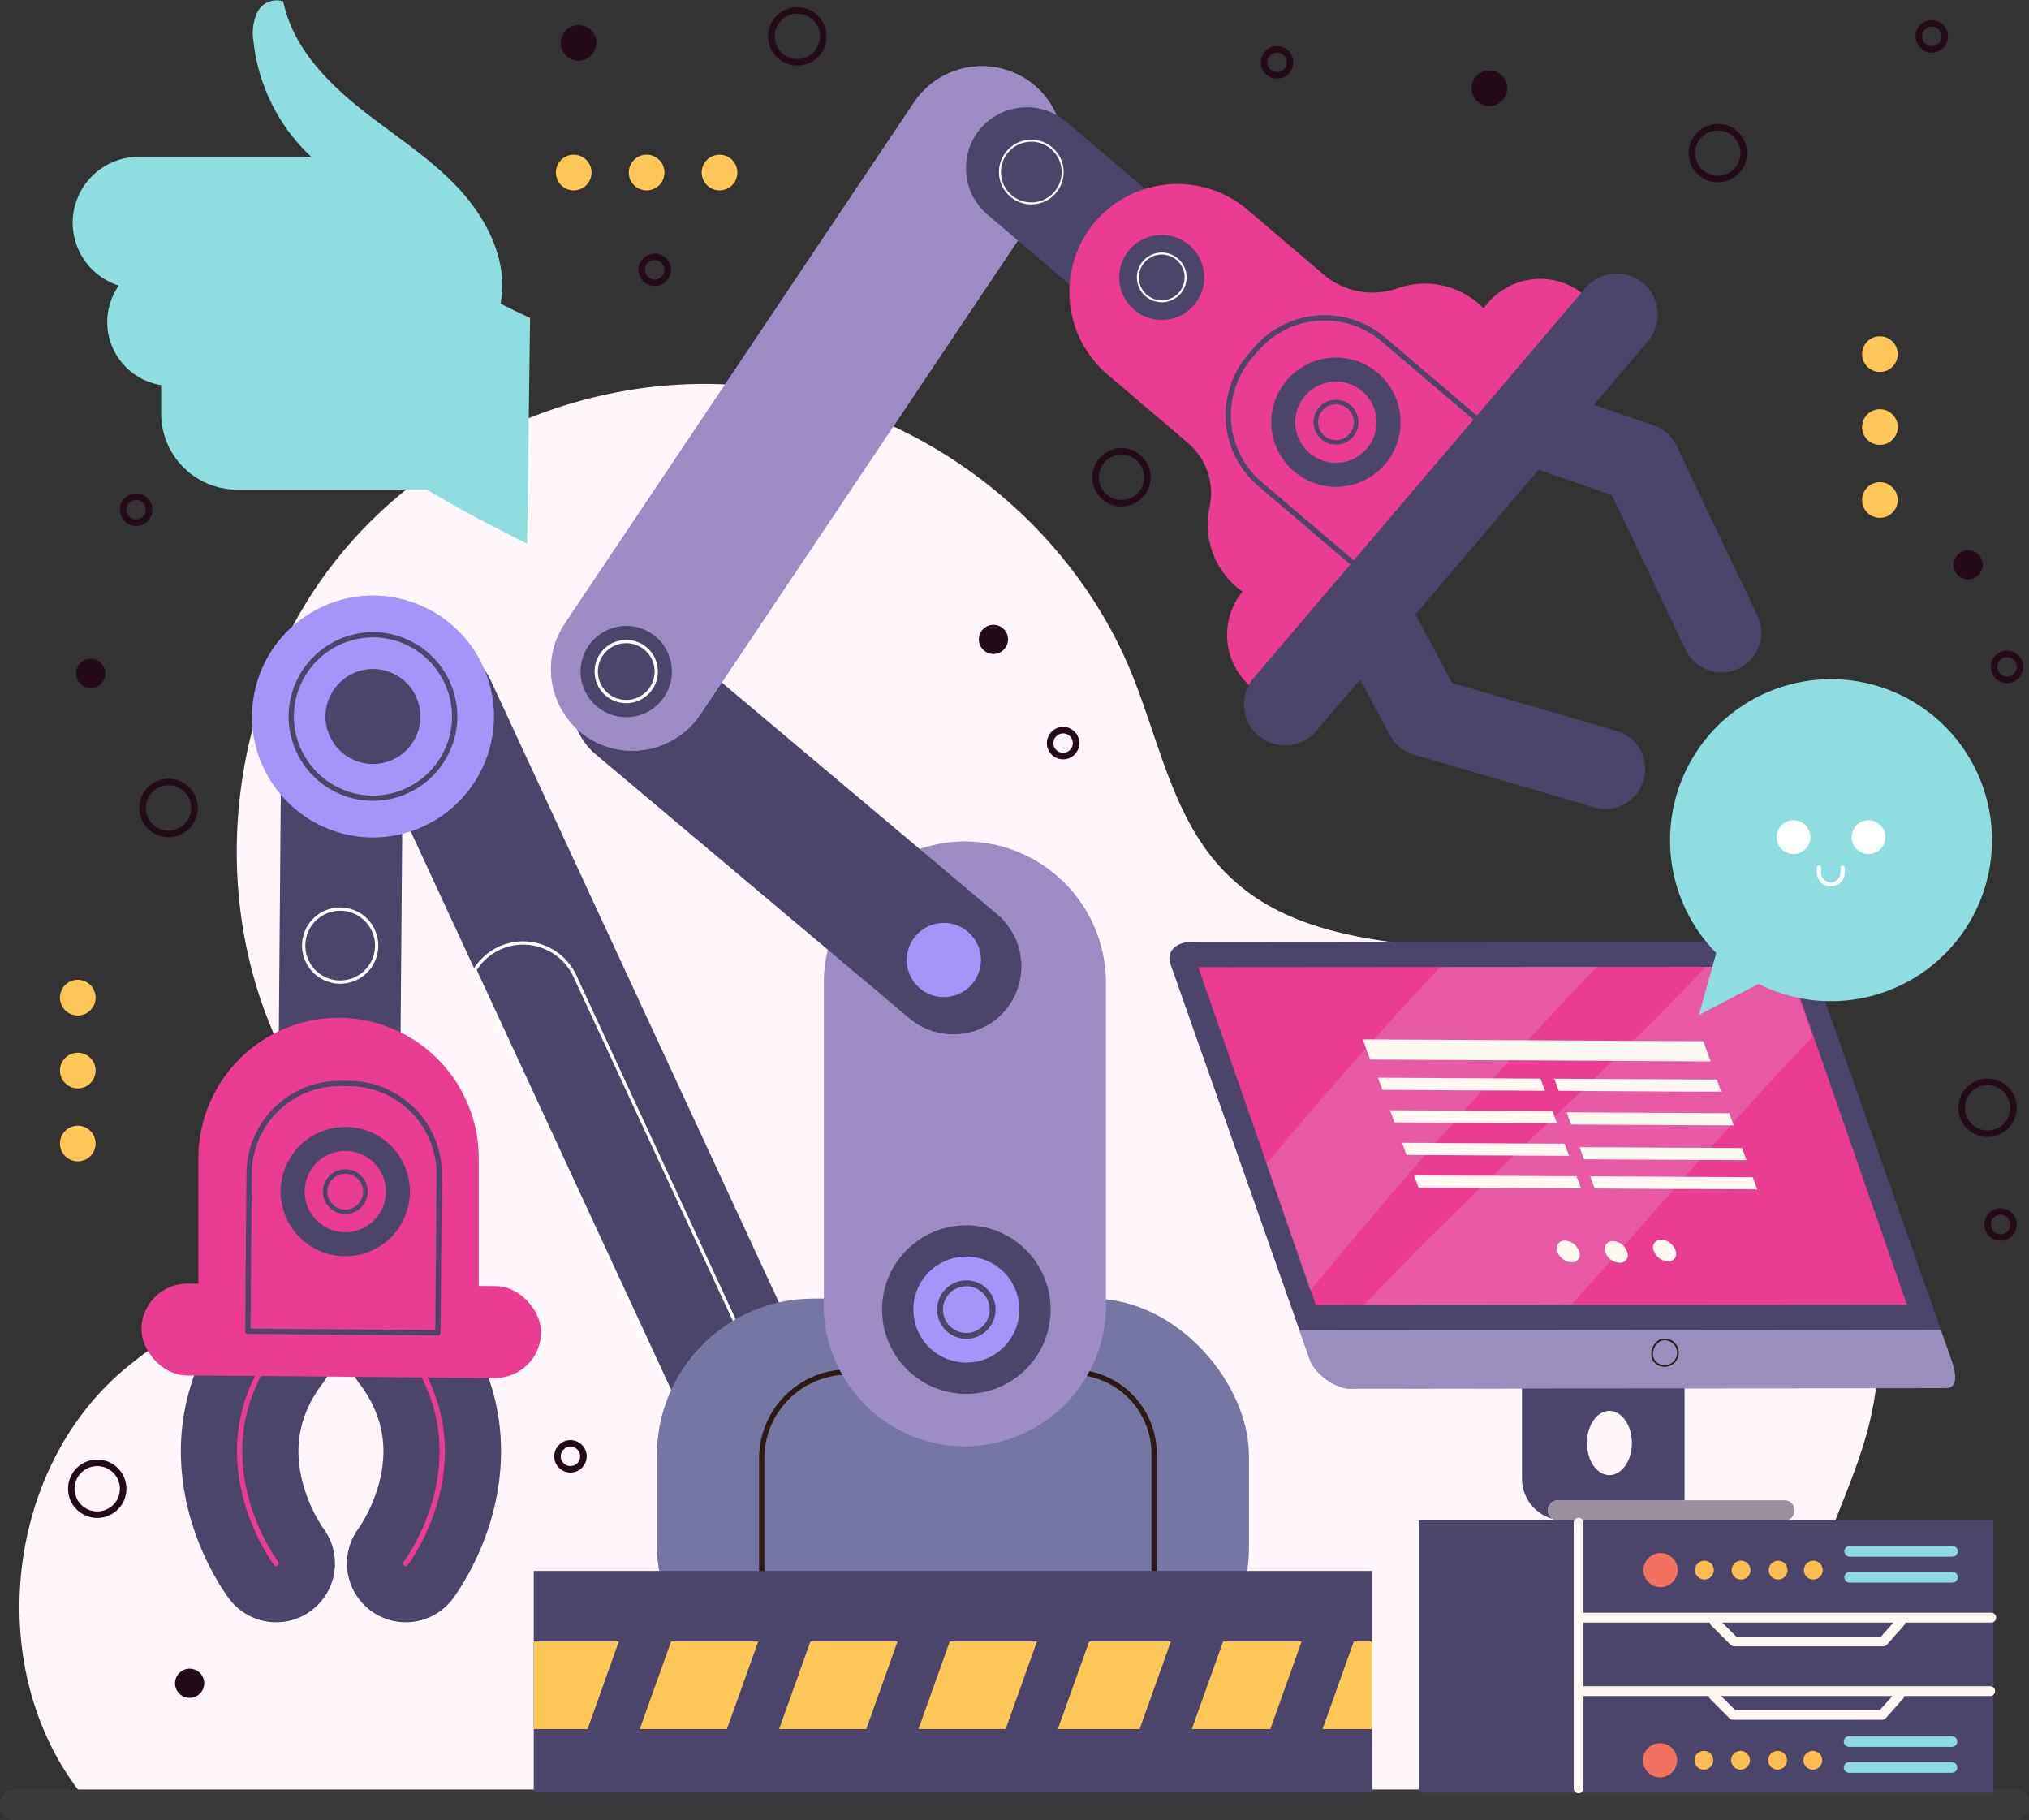 <svg xmlns="http://www.w3.org/2000/svg" xmlns:xlink="http://www.w3.org/1999/xlink" id="autocollect" width="300.003" height="269.084" viewBox="0 0 300.003 269.084"><rect x="0" y="0" width="300.003" height="269.084" fill="#333333" stroke="none"/><defs><clipPath id="clip-path"><path id="Path_92544" data-name="Path 92544" d="M376.147,257l-88.238.065c-1.906,0-3.878,1.1-3.059,3.427l19.017,53.972.666,1.891.878,2.491c.745,2.113,3.858,4.253,5.764,4.252l88.238-.065c1.906,0,1.581-2.143.835-4.257l-1.143-3.243-.4-1.139-19.017-53.972c-.819-2.324-1.635-3.423-3.541-3.422Z" transform="translate(-284.659 -256.995)" fill="#2d1a14"></path></clipPath></defs><path id="Path_92495" data-name="Path 92495" d="M469.438,292.219a3.834,3.834,0,1,1-3.834-3.834A3.834,3.834,0,0,1,469.438,292.219Z" transform="translate(-171.728 -128.459)" fill="none" stroke="#230b19" stroke-linecap="round" stroke-linejoin="round" stroke-width="0.966"></path><circle id="Ellipse_2809" data-name="Ellipse 2809" cx="1.917" cy="1.917" r="1.917" transform="translate(294.835 96.667)" fill="none" stroke="#230b19" stroke-linecap="round" stroke-linejoin="round" stroke-width="0.966"></circle><path id="Path_92496" data-name="Path 92496" d="M471.4,319.29a1.917,1.917,0,1,1-1.917-1.917A1.917,1.917,0,0,1,471.4,319.29Z" transform="translate(-173.692 -138.278)" fill="none" stroke="#230b19" stroke-linecap="round" stroke-linejoin="round" stroke-width="0.966"></path><path id="Path_92497" data-name="Path 92497" d="M464.272,171.69a2.156,2.156,0,1,1-2.156-2.156A2.156,2.156,0,0,1,464.272,171.69Z" transform="translate(-171.114 -88.203)" fill="#230b19"></path><path id="Path_92498" data-name="Path 92498" d="M297.615,340.861c-2.877-4.558-6.162-8.505-6.931-14.033a37.235,37.235,0,0,1,1.937-16.9c2.183-7.65,5.946-14.864,8.067-22.564,7.853-28.512-11.489-61.579-40.19-68.709-18.762-4.661-41.606-.418-54.978-14.38-7.523-7.854-9.519-19.294-13.66-29.351-9.126-22.168-30.614-38.758-54.371-41.977S88.605,140,73.908,158.938,55.5,204.77,64.519,226.983c3.025,7.451,7.46,14.973,6.344,22.936-1.885,13.446-17.422,19.363-27.817,28.1-17.9,15.036-20.817,44.794-6.184,63.021L299.283,343.9A27.972,27.972,0,0,0,297.615,340.861Z" transform="translate(-24.641 -75.611)" fill="#fff7fb"></path><path id="Path_92499" data-name="Path 92499" d="M162.9,305.551a10.1,10.1,0,0,1-13.359-4.9l-28.8-62.157-15.883-34.275a10.093,10.093,0,0,1,4.9-13.363,9.961,9.961,0,0,1,4.2-.926,10.091,10.091,0,0,1,9.159,5.827L167.8,292.191a10.092,10.092,0,0,1-4.9,13.36Z" transform="translate(-50.523 -95.111)" fill="#4b456a"></path><path id="Path_92500" data-name="Path 92500" d="M165.541,328.439a8.076,8.076,0,0,1-1.159.434,10.024,10.024,0,0,1-6.229-5.389l-28.8-62.157a8.366,8.366,0,0,1,7.117-3.984,8.442,8.442,0,0,1,7.658,4.872l25.509,55.056a8.436,8.436,0,0,1-4.1,11.168Z" transform="translate(-59.134 -117.945)" fill="none" stroke="#fff" stroke-linecap="round" stroke-linejoin="round" stroke-width="0.483"></path><path id="Path_92501" data-name="Path 92501" d="M321.121,451.121H25.218a2.179,2.179,0,0,1-2.05-2.277h0a2.179,2.179,0,0,1,2.05-2.277h295.9a2.179,2.179,0,0,1,2.05,2.277h0A2.179,2.179,0,0,1,321.121,451.121Z" transform="translate(-23.168 -182.037)" fill="#3b3b3b"></path><rect id="Rectangle_13496" data-name="Rectangle 13496" width="87.532" height="60.058" rx="23.147" transform="translate(97.13 191.965)" fill="#7676a3"></rect><path id="Path_92502" data-name="Path 92502" d="M206.246,353.26h33.175A12.084,12.084,0,0,1,251.5,365.338V399.9H193.485v-33.88A12.767,12.767,0,0,1,206.246,353.26Z" transform="translate(-80.856 -150.433)" fill="none" stroke="#2d1a14" stroke-linecap="round" stroke-linejoin="round" stroke-width="0.78"></path><rect id="Rectangle_13497" data-name="Rectangle 13497" width="123.95" height="32.784" transform="translate(78.92 232.222)" fill="#4b456a"></rect><rect id="Rectangle_13498" data-name="Rectangle 13498" width="123.95" height="12.943" transform="translate(78.92 242.652)" fill="#ffc757"></rect><circle id="Ellipse_2810" data-name="Ellipse 2810" cx="3.834" cy="3.834" r="3.834" transform="translate(10.543 216.243)" fill="none" stroke="#230b19" stroke-linecap="round" stroke-linejoin="round" stroke-width="0.966"></circle><circle id="Ellipse_2811" data-name="Ellipse 2811" cx="3.834" cy="3.834" r="3.834" transform="translate(161.982 66.721)" fill="none" stroke="#230b19" stroke-linecap="round" stroke-linejoin="round" stroke-width="0.966"></circle><path id="Path_92508" data-name="Path 92508" d="M62.722,225.194a3.834,3.834,0,1,1-3.834-3.834A3.834,3.834,0,0,1,62.722,225.194Z" transform="translate(-33.968 -105.757)" fill="none" stroke="#230b19" stroke-linecap="round" stroke-linejoin="round" stroke-width="0.966"></path><path id="Path_92509" data-name="Path 92509" d="M409.13,78.805a3.834,3.834,0,1,1-3.834-3.834A3.834,3.834,0,0,1,409.13,78.805Z" transform="translate(-151.301 -56.174)" fill="none" stroke="#230b19" stroke-linecap="round" stroke-linejoin="round" stroke-width="0.966"></path><path id="Path_92510" data-name="Path 92510" d="M203.315,52.715a3.834,3.834,0,1,1-3.834-3.834A3.834,3.834,0,0,1,203.315,52.715Z" transform="translate(-81.589 -47.337)" fill="none" stroke="#230b19" stroke-linecap="round" stroke-linejoin="round" stroke-width="0.966"></path><circle id="Ellipse_2812" data-name="Ellipse 2812" cx="1.917" cy="1.917" r="1.917" transform="translate(94.889 37.967)" fill="none" stroke="#230b19" stroke-linecap="round" stroke-linejoin="round" stroke-width="0.966"></circle><path id="Path_92511" data-name="Path 92511" d="M309.636,59.5a1.917,1.917,0,1,1-1.917-1.917A1.917,1.917,0,0,1,309.636,59.5Z" transform="translate(-118.899 -50.282)" fill="none" stroke="#230b19" stroke-linecap="round" stroke-linejoin="round" stroke-width="0.966"></path><circle id="Ellipse_2813" data-name="Ellipse 2813" cx="1.917" cy="1.917" r="1.917" transform="translate(155.272 107.935)" fill="none" stroke="#230b19" stroke-linecap="round" stroke-linejoin="round" stroke-width="0.966"></circle><circle id="Ellipse_2814" data-name="Ellipse 2814" cx="1.917" cy="1.917" r="1.917" transform="translate(18.211 73.431)" fill="none" stroke="#230b19" stroke-linecap="round" stroke-linejoin="round" stroke-width="0.966"></circle><circle id="Ellipse_2815" data-name="Ellipse 2815" cx="1.917" cy="1.917" r="1.917" transform="translate(283.708 3.462)" fill="none" stroke="#230b19" stroke-linecap="round" stroke-linejoin="round" stroke-width="0.966"></circle><circle id="Ellipse_2816" data-name="Ellipse 2816" cx="1.917" cy="1.917" r="1.917" transform="translate(82.429 213.367)" fill="none" stroke="#230b19" stroke-linecap="round" stroke-linejoin="round" stroke-width="0.966"></circle><path id="Path_92512" data-name="Path 92512" d="M357.453,64.925a2.635,2.635,0,1,1-2.635-2.635A2.635,2.635,0,0,1,357.453,64.925Z" transform="translate(-134.609 -51.878)" fill="#230b19"></path><path id="Path_92513" data-name="Path 92513" d="M153.813,54.779a2.635,2.635,0,1,1-2.635-2.635A2.635,2.635,0,0,1,153.813,54.779Z" transform="translate(-65.634 -48.442)" fill="#230b19"></path><path id="Path_92514" data-name="Path 92514" d="M66.615,421.723a2.156,2.156,0,1,1-2.156-2.156A2.156,2.156,0,0,1,66.615,421.723Z" transform="translate(-36.423 -172.892)" fill="#230b19"></path><path id="Path_92515" data-name="Path 92515" d="M246.341,188.369a2.156,2.156,0,1,1-2.156-2.156A2.156,2.156,0,0,1,246.341,188.369Z" transform="translate(-97.298 -93.852)" fill="#230b19"></path><path id="Path_92516" data-name="Path 92516" d="M44.512,195.978a2.156,2.156,0,1,1-2.156-2.156A2.156,2.156,0,0,1,44.512,195.978Z" transform="translate(-28.937 -96.429)" fill="#230b19"></path><g id="Group_43622" data-name="Group 43622" transform="translate(121.824 124.398)"><path id="Path_92517" data-name="Path 92517" d="M228.234,324.052h0a20.905,20.905,0,0,1-20.844-20.844V255.5a20.905,20.905,0,0,1,20.844-20.844h0A20.905,20.905,0,0,1,249.078,255.5v47.7a20.905,20.905,0,0,1-20.844,20.844Z" transform="translate(-207.39 -234.66)" fill="#a595fa"></path><path id="Path_92518" data-name="Path 92518" d="M228.234,324.052h0a20.905,20.905,0,0,1-20.844-20.844V255.5a20.905,20.905,0,0,1,20.844-20.844h0A20.905,20.905,0,0,1,249.078,255.5v47.7a20.905,20.905,0,0,1-20.844,20.844Z" transform="translate(-207.39 -234.66)" fill="#dbccff" opacity="0.55"></path><path id="Path_92519" data-name="Path 92519" d="M228.234,324.052h0a20.905,20.905,0,0,1-20.844-20.844V255.5a20.905,20.905,0,0,1,20.844-20.844h0A20.905,20.905,0,0,1,249.078,255.5v47.7a20.905,20.905,0,0,1-20.844,20.844Z" transform="translate(-207.39 -234.66)" fill="#2d1a14" opacity="0.25"></path><circle id="Ellipse_2817" data-name="Ellipse 2817" cx="12.463" cy="12.463" r="12.463" transform="translate(8.595 56.729)" fill="#4b456a"></circle><circle id="Ellipse_2818" data-name="Ellipse 2818" cx="7.833" cy="7.833" r="7.833" transform="translate(13.226 61.36)" fill="#a595fa"></circle><circle id="Ellipse_2819" data-name="Ellipse 2819" cx="3.888" cy="3.888" r="3.888" transform="translate(17.17 65.305)" fill="none" stroke="#4b456a" stroke-linecap="round" stroke-linejoin="round" stroke-width="0.867"></circle></g><path id="Path_92520" data-name="Path 92520" d="M215.119,243.9h0a10.092,10.092,0,0,1-14.178,1.222l-46.393-39.029a10.092,10.092,0,0,1-1.222-14.178h0a10.092,10.092,0,0,1,14.178-1.222L213.9,229.717A10.092,10.092,0,0,1,215.12,243.9Z" transform="translate(-66.458 -94.572)" fill="#4b456a"></path><g id="Group_43623" data-name="Group 43623" transform="translate(81.463 9.782)"><path id="Path_92521" data-name="Path 92521" d="M151.692,160.507h0a12.1,12.1,0,0,1-3.306-16.734l51.663-77.1a12.1,12.1,0,0,1,16.734-3.306h0A12.1,12.1,0,0,1,220.089,80.1l-51.662,77.1a12.1,12.1,0,0,1-16.734,3.306Z" transform="translate(-146.356 -61.338)" fill="#a595fa"></path><path id="Path_92522" data-name="Path 92522" d="M151.692,160.507h0a12.1,12.1,0,0,1-3.306-16.734l51.663-77.1a12.1,12.1,0,0,1,16.734-3.306h0A12.1,12.1,0,0,1,220.089,80.1l-51.662,77.1a12.1,12.1,0,0,1-16.734,3.306Z" transform="translate(-146.356 -61.338)" fill="#dbccff" opacity="0.55"></path><path id="Path_92523" data-name="Path 92523" d="M151.692,160.507h0a12.1,12.1,0,0,1-3.306-16.734l51.663-77.1a12.1,12.1,0,0,1,16.734-3.306h0A12.1,12.1,0,0,1,220.089,80.1l-51.662,77.1a12.1,12.1,0,0,1-16.734,3.306Z" transform="translate(-146.356 -61.338)" fill="#2d1a14" opacity="0.25"></path></g><circle id="Ellipse_2820" data-name="Ellipse 2820" cx="5.485" cy="5.485" r="5.485" transform="translate(134.067 136.429)" fill="#a595fa"></circle><circle id="Ellipse_2821" data-name="Ellipse 2821" cx="5.485" cy="5.485" r="5.485" transform="translate(59.122 101.866)" fill="#a595fa"></circle><circle id="Ellipse_2822" data-name="Ellipse 2822" cx="6.751" cy="6.751" r="6.751" transform="translate(85.844 92.519)" fill="#4b456a"></circle><path id="Path_92524" data-name="Path 92524" d="M165.354,194.389a4.436,4.436,0,1,1-4.436-4.436,4.436,4.436,0,0,1,4.436,4.436Z" transform="translate(-68.323 -95.119)" fill="none" stroke="#fff" stroke-width="0.483"></path><g id="Group_43625" data-name="Group 43625" transform="translate(142.826 15.86)"><g id="Group_43624" data-name="Group 43624"><path id="Path_92525" data-name="Path 92525" d="M392.93,170.04a5.861,5.861,0,0,0-.252-4.441L380.72,140.5a5.877,5.877,0,0,0-3.394-3.03l-22.582-7.77a5.879,5.879,0,0,0-3.826,11.118l20.249,6.967,10.9,22.869a5.879,5.879,0,0,0,10.866-.617Z" transform="translate(-275.663 -90.462)" fill="#4b456a"></path><path id="Path_92526" data-name="Path 92526" d="M362.44,205.872a5.861,5.861,0,0,1-4.425.462l-26.687-7.787a5.879,5.879,0,0,1-3.535-2.865L316.51,174.634a5.879,5.879,0,0,1,10.362-5.556l10.118,18.873,24.318,7.1a5.879,5.879,0,0,1,1.131,10.825Z" transform="translate(-265.116 -102.857)" fill="#4b456a"></path><path id="Path_92527" data-name="Path 92527" d="M278.222,105.114h0a9.027,9.027,0,0,1-12.689,1.022L242.308,86.374a9.028,9.028,0,0,1-1.022-12.689h0a9.028,9.028,0,0,1,12.689-1.022L277.2,92.425a9.028,9.028,0,0,1,1.022,12.689Z" transform="translate(-239.15 -70.528)" fill="#4b456a"></path><path id="Path_92528" data-name="Path 92528" d="M324.17,105.243l-.673.79c-.255-.261-.522-.514-.805-.755h0a12.146,12.146,0,0,0-11.9-2.186,11.147,11.147,0,0,1-10.913-2.026l-11.29-9.607a16.029,16.029,0,0,0-22.529,1.815h0a16.03,16.03,0,0,0,1.815,22.529l11.915,10.139A9.761,9.761,0,0,1,283,135.437a12.155,12.155,0,0,0,3.98,11.815h0c.284.242.578.466.878.677a10.132,10.132,0,0,0,1.271,14.089h0a10.133,10.133,0,0,0,14.243-1.147l36.191-42.533a10.134,10.134,0,0,0-1.147-14.243h0a10.134,10.134,0,0,0-14.243,1.147Z" transform="translate(-246.982 -76.333)" fill="#ea3c91"></path><path id="Path_92530" data-name="Path 92530" d="M283.77,100.559a6.281,6.281,0,1,1-8.853.713A6.28,6.28,0,0,1,283.77,100.559Z" transform="translate(-250.757 -80.193)" fill="#4b456a"></path><path id="Path_92531" data-name="Path 92531" d="M283.4,104.065a3.528,3.528,0,1,1-4.973.4A3.528,3.528,0,0,1,283.4,104.065Z" transform="translate(-252.168 -81.603)" fill="none" stroke="#fff" stroke-width="0.293"></path><path id="Path_92532" data-name="Path 92532" d="M361.053,117.68,312,175.323a6.081,6.081,0,0,1-8.546.688h0a6.081,6.081,0,0,1-.688-8.546l49.048-57.643a6.08,6.08,0,0,1,8.546-.688h0a6.081,6.081,0,0,1,.688,8.546Z" transform="translate(-260.212 -83.117)" fill="#4b456a"></path><path id="Path_92533" data-name="Path 92533" d="M338.509,135.911l-17.818-15.161a13.385,13.385,0,0,0-18.813,1.516l-.915,1.075a13.386,13.386,0,0,0,1.515,18.813L320.3,157.314l18.212-21.4Z" transform="translate(-259.015 -86.466)" fill="none" stroke="#4b456a" stroke-linecap="round" stroke-linejoin="round" stroke-width="0.78"></path><circle id="Ellipse_2823" data-name="Ellipse 2823" cx="9.556" cy="9.556" r="9.556" transform="translate(42.586 52.541) rotate(-71.304)" fill="#4b456a"></circle><path id="Path_92534" data-name="Path 92534" d="M322.686,133.272a6.006,6.006,0,1,1-8.466.682A6.006,6.006,0,0,1,322.686,133.272Z" transform="translate(-264.092 -91.295)" fill="#ea3c91"></path><path id="Path_92535" data-name="Path 92535" d="M322.276,137.125a2.981,2.981,0,1,1-4.2.339A2.982,2.982,0,0,1,322.276,137.125Z" transform="translate(-265.642 -92.845)" fill="none" stroke="#4b456a" stroke-linecap="round" stroke-linejoin="round" stroke-width="0.664"></path></g><path id="Path_92536" data-name="Path 92536" d="M254.387,79.109a4.632,4.632,0,1,1-6.53.526,4.632,4.632,0,0,1,6.53-.526Z" transform="translate(-241.725 -73.061)" fill="none" stroke="#fff" stroke-width="0.293"></path></g><g id="Group_43646" data-name="Group 43646" transform="translate(-23.168 -46.546)"><path id="Path_92503" data-name="Path 92503" d="M159.685,428.085l-7.658-.174,8.509-23.832,7.658.174Z" transform="translate(-43.646 -121.101)" fill="#4b456a"></path><path id="Path_92504" data-name="Path 92504" d="M190.844,428.085l-7.658-.174,8.509-23.832,7.658.174Z" transform="translate(-54.2 -121.101)" fill="#4b456a"></path><path id="Path_92505" data-name="Path 92505" d="M222,428.085l-7.658-.174,8.509-23.832,7.658.174Z" transform="translate(-64.754 -121.101)" fill="#4b456a"></path><path id="Path_92506" data-name="Path 92506" d="M253.162,428.085l-7.658-.174,8.509-23.832,7.658.174Z" transform="translate(-75.308 -121.101)" fill="#4b456a"></path><path id="Path_92507" data-name="Path 92507" d="M283.113,428.085l-7.658-.174,8.509-23.832,7.658.174Z" transform="translate(-85.453 -121.101)" fill="#4b456a"></path><path id="Path_92537" data-name="Path 92537" d="M312.34,428.085l-7.658-.174,8.509-23.832,7.658.174Z" transform="translate(-95.352 -121.101)" fill="#4b456a"></path></g><g id="Group_43629" data-name="Group 43629" transform="translate(172.921 139.168)"><g id="Group_43628" data-name="Group 43628"><path id="Path_92538" data-name="Path 92538" d="M363.466,352.927v15.96a6.187,6.187,0,0,0,6.188,6.188h17.851V352.928H363.466Zm12.928,15.449c-1.834,0-3.319-2.124-3.319-4.744s1.486-4.744,3.319-4.744,3.322,2.124,3.322,4.744S378.228,368.376,376.394,368.376Z" transform="translate(-311.352 -289.488)" fill="#4b456a"></path><g id="Group_43627" data-name="Group 43627"><path id="Path_92539" data-name="Path 92539" d="M376.147,257l-88.238.065c-1.906,0-3.878,1.1-3.059,3.427l19.017,53.972.666,1.891.878,2.491c.745,2.113,3.858,4.253,5.764,4.252l88.238-.065c1.906,0,1.581-2.143.835-4.257l-1.143-3.243-.4-1.139-19.017-53.972c-.819-2.324-1.635-3.423-3.541-3.422Z" transform="translate(-284.659 -256.995)" fill="#4b456a"></path><g id="Group_43626" data-name="Group 43626" clip-path="url(#clip-path)"><path id="Path_92540" data-name="Path 92540" d="M313.7,343.858l1.544,4.382c.745,2.114,3.858,4.253,5.764,4.252l88.238-.065c1.906,0,1.581-2.143.835-4.257l-1.544-4.382" transform="translate(-294.497 -286.392)" fill="#dbccff" opacity="0.55"></path><path id="Path_92541" data-name="Path 92541" d="M291.1,262.721l87.391-.065L395.862,312.6l-87.391.065" transform="translate(-286.84 -258.912)" fill="#ea3c91"></path><path id="Path_92542" data-name="Path 92542" d="M355.169,262.688l-23.174.017q-4.863,5.2-9.612,10.509-8.183,9.147-16.066,18.546l6.47,18.81c13.554-16.438,27.615-32.489,42.382-47.883Z" transform="translate(-291.995 -258.923)" fill="#e1e1fa" opacity="0.18"></path><path id="Path_92543" data-name="Path 92543" d="M394.472,273.012l-3.649-10.356-12.141.009c-4.847,5.112-9.847,10.092-14.917,15.009-11.937,11.577-24.249,22.879-35.591,34.983l30.639-.022c11.9-13.2,23.338-26.779,35.659-39.622Z" transform="translate(-299.398 -258.912)" fill="#e1e1fa" opacity="0.18"></path></g></g><path id="Path_92545" data-name="Path 92545" d="M405.72,383.412a1.489,1.489,0,0,1-1.489,1.489h-33.5a1.489,1.489,0,0,1-1.488-1.489h0a1.489,1.489,0,0,1,1.488-1.489h33.5a1.489,1.489,0,0,1,1.489,1.489Z" transform="translate(-313.307 -299.31)" fill="#e4e5ea"></path><path id="Path_92546" data-name="Path 92546" d="M405.72,383.412a1.489,1.489,0,0,1-1.489,1.489h-33.5a1.489,1.489,0,0,1-1.488-1.489h0a1.489,1.489,0,0,1,1.488-1.489h33.5a1.489,1.489,0,0,1,1.489,1.489Z" transform="translate(-313.307 -299.31)" fill="#dbccff" opacity="0.55"></path><path id="Path_92547" data-name="Path 92547" d="M405.72,383.412a1.489,1.489,0,0,1-1.489,1.489h-33.5a1.489,1.489,0,0,1-1.488-1.489h0a1.489,1.489,0,0,1,1.488-1.489h33.5a1.489,1.489,0,0,1,1.489,1.489Z" transform="translate(-313.307 -299.31)" fill="#2d1a14" opacity="0.38"></path><path id="Path_92548" data-name="Path 92548" d="M345.2,322.9" transform="translate(-305.163 -279.319)" fill="#e9c4bb"></path></g><path id="Path_92549" data-name="Path 92549" d="M392.778,348.976a1.963,1.963,0,1,0,1.118-2.922A2.256,2.256,0,0,0,392.778,348.976Z" transform="translate(-321.236 -287.141)" fill="none" stroke="#2d1a14" stroke-width="0.246"></path></g><rect id="Rectangle_13499" data-name="Rectangle 13499" width="84.976" height="40.252" transform="translate(209.764 224.754)" fill="#4b456a"></rect><line id="Line_683" data-name="Line 683" y1="39.29" transform="translate(233.404 225.078)" fill="none" stroke="#fff8f3" stroke-linecap="round" stroke-linejoin="round" stroke-width="1.449"></line><g id="Group_43630" data-name="Group 43630" transform="translate(234.043 239.13)"><line id="Line_684" data-name="Line 684" x2="60.378" fill="none" stroke="#fff8f3" stroke-linecap="round" stroke-linejoin="round" stroke-width="1.449"></line><path id="Path_92550" data-name="Path 92550" d="M406.557,409.124,409.432,412h22.043l2.555-2.875" transform="translate(-387.07 -408.485)" fill="none" stroke="#fff8f3" stroke-linecap="round" stroke-linejoin="round" stroke-width="1.449"></path></g><g id="Group_43631" data-name="Group 43631" transform="translate(233.884 249.992)"><line id="Line_685" data-name="Line 685" x2="60.378" transform="translate(0)" fill="none" stroke="#fff8f3" stroke-linecap="round" stroke-linejoin="round" stroke-width="1.449"></line><path id="Path_92551" data-name="Path 92551" d="M406.315,425.549l2.875,2.875h22.043l2.556-2.875" transform="translate(-386.828 -424.91)" fill="none" stroke="#fff8f3" stroke-linecap="round" stroke-linejoin="round" stroke-width="1.449"></path></g><g id="Group_43633" data-name="Group 43633" transform="translate(242.997 228.533)"><g id="Group_43632" data-name="Group 43632" transform="translate(0 1.041)"><circle id="Ellipse_2824" data-name="Ellipse 2824" cx="2.527" cy="2.527" r="2.527" fill="#f3725f"></circle><circle id="Ellipse_2825" data-name="Ellipse 2825" cx="1.391" cy="1.391" r="1.391" transform="translate(7.623 1.136)" fill="#ffbd51"></circle><path id="Path_92552" data-name="Path 92552" d="M413.132,396.817a1.391,1.391,0,1,1-1.391-1.391A1.391,1.391,0,0,1,413.132,396.817Z" transform="translate(-397.308 -394.29)" fill="#ffbd51"></path><circle id="Ellipse_2826" data-name="Ellipse 2826" cx="1.391" cy="1.391" r="1.391" transform="translate(18.524 1.136)" fill="#ffbd51"></circle><circle id="Ellipse_2827" data-name="Ellipse 2827" cx="1.391" cy="1.391" r="1.391" transform="translate(23.724 1.136)" fill="#ffbd51"></circle></g><path id="Path_92553" data-name="Path 92553" d="M451.53,393.72h-15.2a.8.8,0,0,1-.793-.793h0a.8.8,0,0,1,.793-.793h15.2a.8.8,0,0,1,.793.793h0A.8.8,0,0,1,451.53,393.72Z" transform="translate(-405.84 -392.134)" fill="#8ddae2"></path><path id="Path_92554" data-name="Path 92554" d="M451.53,399.516h-15.2a.8.8,0,0,1-.793-.793h0a.8.8,0,0,1,.793-.793h15.2a.8.8,0,0,1,.793.793h0A.8.8,0,0,1,451.53,399.516Z" transform="translate(-405.84 -394.097)" fill="#8ddae2"></path></g><g id="Group_43635" data-name="Group 43635" transform="translate(242.919 256.647)"><g id="Group_43634" data-name="Group 43634" transform="translate(0 1.041)"><path id="Path_92555" data-name="Path 92555" d="M395.566,438.747a2.527,2.527,0,1,1-2.527-2.527A2.527,2.527,0,0,1,395.566,438.747Z" transform="translate(-390.511 -436.22)" fill="#f3725f"></path><circle id="Ellipse_2828" data-name="Ellipse 2828" cx="1.391" cy="1.391" r="1.391" transform="translate(7.622 1.136)" fill="#ffbd51"></circle><circle id="Ellipse_2829" data-name="Ellipse 2829" cx="1.391" cy="1.391" r="1.391" transform="translate(13.041 1.136)" fill="#ffbd51"></circle><circle id="Ellipse_2830" data-name="Ellipse 2830" cx="1.391" cy="1.391" r="1.391" transform="translate(18.524 1.136)" fill="#ffbd51"></circle><circle id="Ellipse_2831" data-name="Ellipse 2831" cx="1.391" cy="1.391" r="1.391" transform="translate(23.724 1.136)" fill="#ffbd51"></circle></g><path id="Path_92556" data-name="Path 92556" d="M451.413,436.232h-15.2a.8.8,0,0,1-.793-.793h0a.8.8,0,0,1,.793-.793h15.2a.8.8,0,0,1,.793.793h0A.8.8,0,0,1,451.413,436.232Z" transform="translate(-405.723 -434.646)" fill="#8ddae2"></path><path id="Path_92557" data-name="Path 92557" d="M451.413,442.028h-15.2a.8.8,0,0,1-.793-.793h0a.8.8,0,0,1,.793-.793h15.2a.8.8,0,0,1,.793.793h0A.8.8,0,0,1,451.413,442.028Z" transform="translate(-405.723 -436.609)" fill="#8ddae2"></path></g><g id="Group_43636" data-name="Group 43636" transform="translate(230.173 183.255)"><path id="Path_92558" data-name="Path 92558" d="M373.447,327.079a2.384,2.384,0,0,1-2.131-1.593,1.149,1.149,0,0,1,1.1-1.623,2.383,2.383,0,0,1,2.131,1.593A1.149,1.149,0,0,1,373.447,327.079Z" transform="translate(-371.236 -323.731)" fill="#fff8f3"></path><path id="Path_92559" data-name="Path 92559" d="M384.188,327.2a2.382,2.382,0,0,1-2.131-1.593,1.149,1.149,0,0,1,1.1-1.623,2.383,2.383,0,0,1,2.131,1.593,1.149,1.149,0,0,1-1.1,1.623Z" transform="translate(-374.874 -323.772)" fill="#fff8f3"></path><path id="Path_92560" data-name="Path 92560" d="M395.009,326.879a2.383,2.383,0,0,1-2.131-1.593,1.149,1.149,0,0,1,1.1-1.623,2.383,2.383,0,0,1,2.131,1.593A1.149,1.149,0,0,1,395.009,326.879Z" transform="translate(-378.539 -323.663)" fill="#fff8f3"></path></g><g id="Group_43639" data-name="Group 43639" transform="translate(201.489 153.646)"><path id="Path_92561" data-name="Path 92561" d="M379.317,282.151l-50.355-.277-1.1-2.986,50.355.277Z" transform="translate(-327.86 -278.888)" fill="#fff8f3"></path><g id="Group_43637" data-name="Group 43637" transform="translate(28.31 5.811)"><path id="Path_92562" data-name="Path 92562" d="M395.376,289.608l-24.042-.133-.664-1.8,24.042.132Z" transform="translate(-370.67 -287.676)" fill="#fff8f3"></path><path id="Path_92563" data-name="Path 92563" d="M398.154,297.135,374.112,297l-.664-1.8,24.042.132Z" transform="translate(-371.611 -290.225)" fill="#fff8f3"></path><path id="Path_92564" data-name="Path 92564" d="M401.024,304.913l-24.042-.133-.665-1.8,24.042.132Z" transform="translate(-372.583 -292.86)" fill="#fff8f3"></path><path id="Path_92565" data-name="Path 92565" d="M403.432,311.436,379.39,311.3l-.664-1.8,24.042.132Z" transform="translate(-373.399 -295.069)" fill="#fff8f3"></path></g><g id="Group_43638" data-name="Group 43638" transform="translate(2.252 5.668)"><path id="Path_92566" data-name="Path 92566" d="M355.971,289.391l-24.042-.133-.664-1.8,24.042.132Z" transform="translate(-331.265 -287.459)" fill="#fff8f3"></path><path id="Path_92567" data-name="Path 92567" d="M358.656,296.667l-24.042-.132-.665-1.8,24.042.132Z" transform="translate(-332.174 -289.923)" fill="#fff8f3"></path><path id="Path_92568" data-name="Path 92568" d="M361.342,303.943,337.3,303.81l-.664-1.8,24.042.132Z" transform="translate(-333.084 -292.388)" fill="#fff8f3"></path><path id="Path_92569" data-name="Path 92569" d="M364.027,311.219l-24.042-.132-.665-1.8,24.042.132Z" transform="translate(-333.994 -294.852)" fill="#fff8f3"></path></g></g><path id="Path_92570" data-name="Path 92570" d="M441.453,233.229a24.147,24.147,0,0,1-2.185,3.418,23.813,23.813,0,0,1-29.623,6.77l-8.808,4.6,2.568-9.165a23.8,23.8,0,1,1,38.048-5.626Z" transform="translate(-149.647 -97.971)" fill="#8edddf"></path><g id="Group_43640" data-name="Group 43640" transform="translate(262.689 121.25)"><path id="Path_92571" data-name="Path 92571" d="M422.9,234.9h0a2.507,2.507,0,0,1-2.5-2.5h0a2.506,2.506,0,0,1,2.5-2.5h0a2.506,2.506,0,0,1,2.5,2.5h0A2.506,2.506,0,0,1,422.9,234.9Z" transform="translate(-420.406 -229.899)" fill="#fff"></path><path id="Path_92572" data-name="Path 92572" d="M439.669,234.9h0a2.507,2.507,0,0,1-2.5-2.5h0a2.507,2.507,0,0,1,2.5-2.5h0a2.506,2.506,0,0,1,2.5,2.5h0A2.506,2.506,0,0,1,439.669,234.9Z" transform="translate(-426.084 -229.899)" fill="#fff"></path><path id="Path_92573" data-name="Path 92573" d="M431.455,243.114a2.076,2.076,0,0,1-2.074-2.074v-.691a.319.319,0,1,1,.637,0v.691a1.436,1.436,0,1,0,2.871,0v-.691a.319.319,0,1,1,.638,0v.691a2.076,2.076,0,0,1-2.074,2.074Z" transform="translate(-423.446 -233.33)" fill="#fff"></path></g><g id="Group_43642" data-name="Group 43642" transform="translate(20.856 107.986)"><g id="Group_43641" data-name="Group 43641" transform="translate(0)"><path id="Path_92575" data-name="Path 92575" d="M82.146,347.726c-12.139,15.973,0,31.946,0,31.946" transform="translate(-62.173 -256.544)" fill="none" stroke="#4b456a" stroke-linecap="round" stroke-linejoin="round" stroke-width="17.391"></path><path id="Path_92576" data-name="Path 92576" d="M82.146,347.726c-12.139,15.973,0,31.946,0,31.946" transform="translate(-62.173 -256.544)" fill="none" stroke="#ea3c91" stroke-linecap="round" stroke-linejoin="round" stroke-width="0.78"></path><path id="Path_92577" data-name="Path 92577" d="M113.894,379.672s12.139-15.973,0-31.946" transform="translate(-74.754 -256.544)" fill="none" stroke="#4b456a" stroke-linecap="round" stroke-linejoin="round" stroke-width="17.391"></path><path id="Path_92578" data-name="Path 92578" d="M113.894,379.672s12.139-15.973,0-31.946" transform="translate(-74.754 -256.544)" fill="none" stroke="#ea3c91" stroke-linecap="round" stroke-linejoin="round" stroke-width="0.78"></path><path id="Path_92579" data-name="Path 92579" d="M94.34,271.989h0a9.028,9.028,0,0,1-8.928-9.074l.358-44.146a9.028,9.028,0,0,1,9.074-8.928h0a9.028,9.028,0,0,1,8.928,9.074l-.358,44.146A9.028,9.028,0,0,1,94.34,271.989Z" transform="translate(-65.107 -209.841)" fill="#4b456a"></path><path id="Path_92580" data-name="Path 92580" d="M101.857,255.207a5.394,5.394,0,1,1-5.35-5.438A5.395,5.395,0,0,1,101.857,255.207Z" transform="translate(-67.023 -223.365)" fill="none" stroke="#fff" stroke-linecap="round" stroke-linejoin="round" stroke-width="0.483"></path><path id="Path_92581" data-name="Path 92581" d="M108.973,319.576v-24.8a20.789,20.789,0,0,0-20.727-20.727h0a20.789,20.789,0,0,0-20.727,20.727v24.8Z" transform="translate(-59.046 -231.588)" fill="#ea3c91"></path><rect id="Rectangle_13500" data-name="Rectangle 13500" width="59.095" height="13.579" rx="6.789" transform="matrix(1, 0.008, -0.008, 1, 0.11, 81.712)" fill="#ea3c91"></rect><path id="Path_92582" data-name="Path 92582" d="M106.691,325.595l.19-23.394a13.385,13.385,0,0,0-13.237-13.453l-1.411-.011a13.385,13.385,0,0,0-13.454,13.237l-.19,23.394,28.1.227Z" transform="translate(-62.796 -236.563)" fill="none" stroke="#4b456a" stroke-linecap="round" stroke-linejoin="round" stroke-width="0.78"></path><circle id="Ellipse_2832" data-name="Ellipse 2832" cx="9.556" cy="9.556" r="9.556" transform="matrix(0.925, -0.38, 0.38, 0.925, 17.73, 62.952)" fill="#4b456a"></circle><path id="Path_92583" data-name="Path 92583" d="M103.306,309.889a6.006,6.006,0,1,1-5.958-6.055A6.007,6.007,0,0,1,103.306,309.889Z" transform="translate(-67.099 -241.677)" fill="#ea3c91"></path><path id="Path_92584" data-name="Path 92584" d="M101.831,311.414a2.981,2.981,0,1,1-2.957-3,2.982,2.982,0,0,1,2.957,3Z" transform="translate(-68.649 -243.227)" fill="none" stroke="#4b456a" stroke-linecap="round" stroke-linejoin="round" stroke-width="0.664"></path></g><path id="Path_92585" data-name="Path 92585" d="M101.793,222.463a4.632,4.632,0,1,1-4.595-4.669A4.633,4.633,0,0,1,101.793,222.463Z" transform="translate(-67.517 -212.534)" fill="none" stroke="#fff" stroke-width="0.293"></path></g><path id="Path_92586" data-name="Path 92586" d="M97.4,215.438h0a17.943,17.943,0,0,1-17.89-17.89h0a17.943,17.943,0,0,1,17.89-17.89h0a17.943,17.943,0,0,1,17.89,17.89h0a17.943,17.943,0,0,1-17.89,17.89Z" transform="translate(-42.251 -91.632)" fill="#a595fa"></path><path id="Path_92587" data-name="Path 92587" d="M100.37,212.606h0a12.12,12.12,0,0,1-12.084-12.084h0a12.12,12.12,0,0,1,12.084-12.084h0a12.12,12.12,0,0,1,12.084,12.084h0A12.12,12.12,0,0,1,100.37,212.606Z" transform="translate(-45.224 -94.606)" fill="none" stroke="#4b456a" stroke-linecap="round" stroke-linejoin="round" stroke-width="0.78"></path><path id="Path_92588" data-name="Path 92588" d="M107.047,93.552c-1.439-.676-2.892-1.374-4.361-2.129,1.194-6.242-2.006-12.595-6.409-17.237S86.315,66.149,81.349,62.1s-9.541-9.125-10.8-15.354a3.2,3.2,0,0,0-3.826,1.593,7.385,7.385,0,0,0-.565,4.39,27.353,27.353,0,0,0,8.556,17.019c-.212-.014-.424-.023-.638-.023H49.155a9.772,9.772,0,0,0-9.743,9.743h0a9.782,9.782,0,0,0,6.827,9.294,9.356,9.356,0,0,0-1.716,5.4h0a9.46,9.46,0,0,0,7.988,9.314c-.007.157-.012.313-.012.471v3.767a11.239,11.239,0,0,0,11.206,11.206h27.6c.154,0,.307-.005.46-.012,4.736,2.859,9.741,5.483,14.842,8l.438-33.352Z" transform="translate(-28.67 -46.546)" fill="#8edddf"></path><path id="Path_92589" data-name="Path 92589" d="M102.962,210.138h0a7.046,7.046,0,0,1-7.026-7.026h0a7.046,7.046,0,0,1,7.026-7.026h0a7.046,7.046,0,0,1,7.026,7.026h0A7.046,7.046,0,0,1,102.962,210.138Z" transform="translate(-47.815 -97.197)" fill="#4b456a"></path><g id="Group_43643" data-name="Group 43643" transform="translate(82.193 22.872)"><path id="Path_92590" data-name="Path 92590" d="M152.731,83.767a2.635,2.635,0,1,1-2.635-2.635A2.635,2.635,0,0,1,152.731,83.767Z" transform="translate(-147.461 -81.132)" fill="#ffc757"></path><path id="Path_92591" data-name="Path 92591" d="M169.034,83.767a2.635,2.635,0,1,1-2.635-2.635A2.635,2.635,0,0,1,169.034,83.767Z" transform="translate(-152.983 -81.132)" fill="#ffc757"></path><path id="Path_92592" data-name="Path 92592" d="M185.337,83.767a2.635,2.635,0,1,1-2.635-2.635A2.635,2.635,0,0,1,185.337,83.767Z" transform="translate(-158.505 -81.132)" fill="#ffc757"></path></g><g id="Group_43644" data-name="Group 43644" transform="translate(275.322 49.711)"><path id="Path_92593" data-name="Path 92593" d="M442.145,126.989a2.635,2.635,0,1,1,2.635-2.635A2.635,2.635,0,0,1,442.145,126.989Z" transform="translate(-439.51 -121.719)" fill="#ffc757"></path><path id="Path_92594" data-name="Path 92594" d="M442.145,143.292a2.635,2.635,0,1,1,2.635-2.635A2.635,2.635,0,0,1,442.145,143.292Z" transform="translate(-439.51 -127.241)" fill="#ffc757"></path><path id="Path_92595" data-name="Path 92595" d="M442.145,159.6a2.635,2.635,0,1,1,2.635-2.635A2.635,2.635,0,0,1,442.145,159.6Z" transform="translate(-439.51 -132.763)" fill="#ffc757"></path></g><g id="Group_43645" data-name="Group 43645" transform="translate(8.866 144.841)"><path id="Path_92596" data-name="Path 92596" d="M39.211,270.843a2.635,2.635,0,1,1,2.635-2.635A2.635,2.635,0,0,1,39.211,270.843Z" transform="translate(-36.576 -265.573)" fill="#ffc757"></path><path id="Path_92597" data-name="Path 92597" d="M39.211,287.146a2.635,2.635,0,1,1,2.635-2.635A2.635,2.635,0,0,1,39.211,287.146Z" transform="translate(-36.576 -271.095)" fill="#ffc757"></path><circle id="Ellipse_2833" data-name="Ellipse 2833" cx="2.635" cy="2.635" r="2.635" transform="translate(0 21.563)" fill="#ffc757"></circle></g></svg>